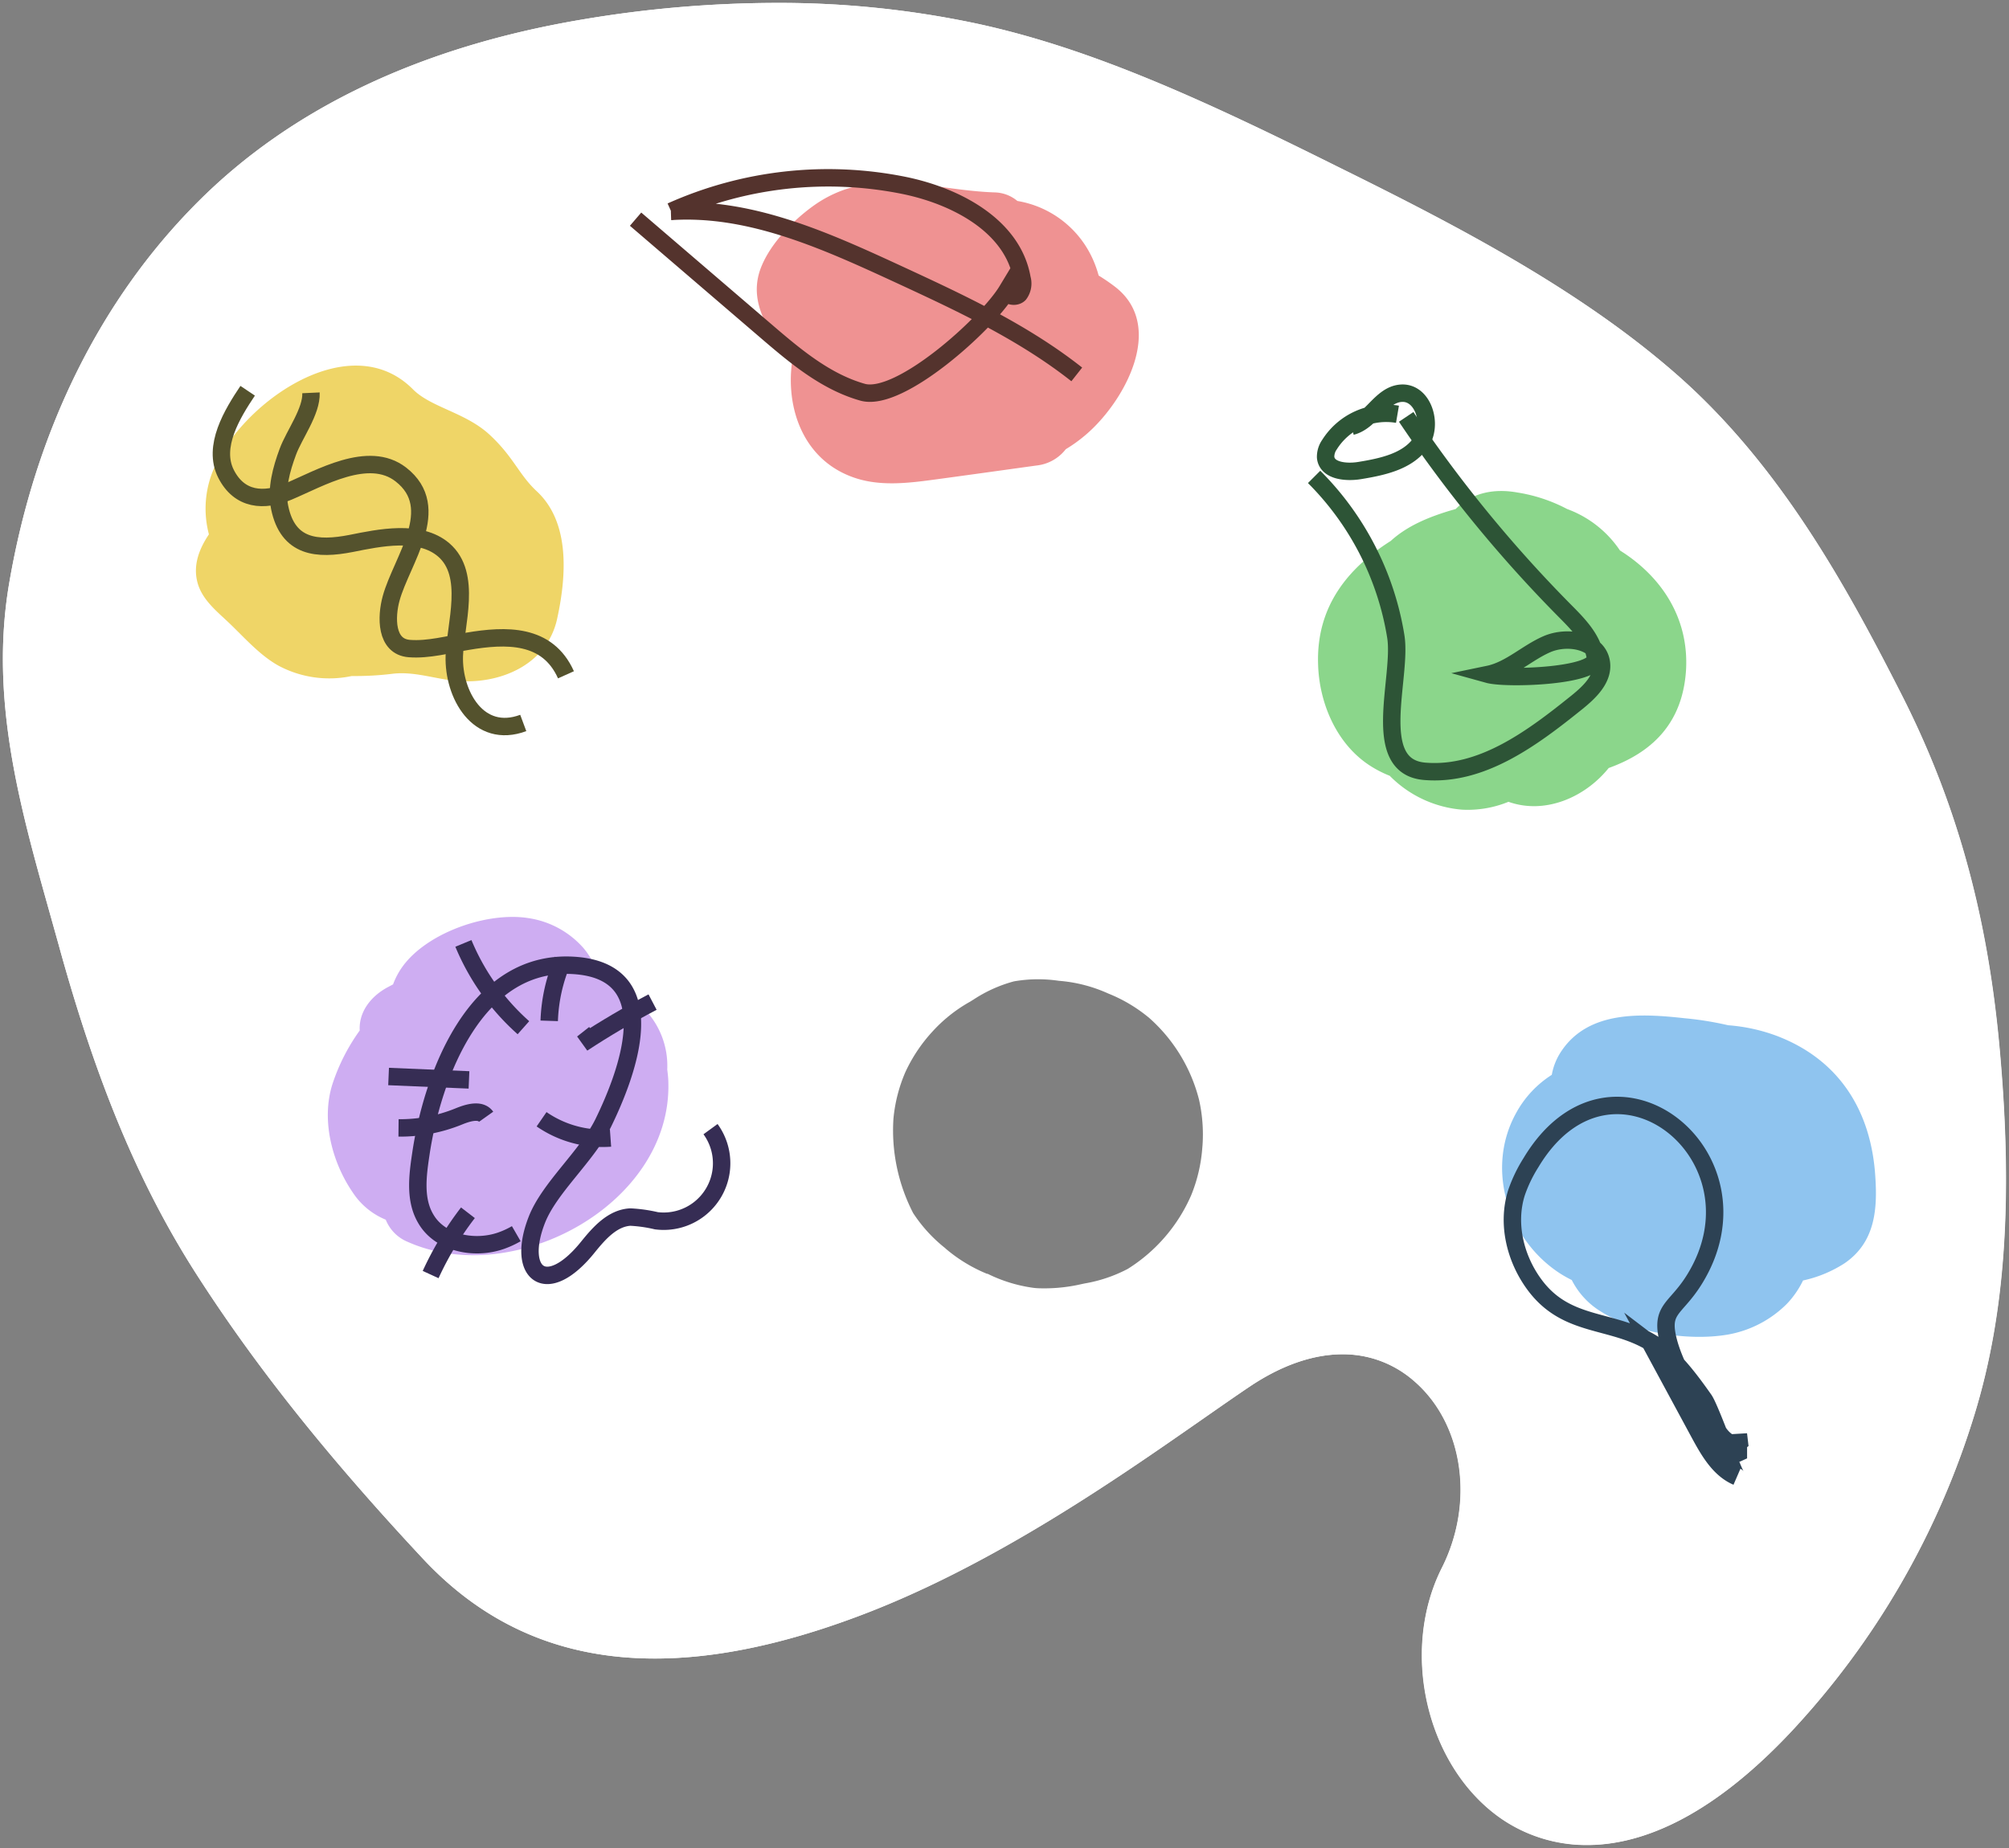 <svg xmlns="http://www.w3.org/2000/svg" viewBox="0 0 359.83 331.04"><rect x="0" y="0" width="359.83" height="331.04" fill="#808080" stroke="none"/><defs><style>.cls-1{fill:#fff;}.cls-2{fill:#ceadf2;}.cls-3{fill:#efd567;}.cls-4{fill:#ef9292;}.cls-5{fill:#8bd68b;}.cls-6{fill:#8fc4ef;}.cls-10,.cls-11,.cls-7,.cls-8,.cls-9{fill:none;stroke-miterlimit:10;stroke-width:3.12px;}.cls-7{stroke:#54522d;}.cls-8{stroke:#54332d;}.cls-9{stroke:#2d5436;}.cls-10{stroke:#362d54;}.cls-11{stroke:#2d4254;}</style></defs><title>logo</title><g id="artboard6"><path class="cls-1" d="M284.28,330a26.29,26.29,0,0,1-15.19-4.72c-13.06-9.15-17.8-29.38-10.35-44.19,6-11.85,3.92-26.1-4.88-33.88a19.66,19.66,0,0,0-13.38-5.11c-5.31,0-11.12,2-16.79,5.79-2.48,1.66-5.36,3.67-8.41,5.79l-.47.33c-15.06,10.49-37.75,26.31-61.64,35.19-13.18,4.92-25.25,7.41-35.87,7.41-16.57,0-30-5.79-41.16-17.71-17.06-18.27-29.88-34.36-40.34-50.62-10.32-16-18-34.34-24.86-59.38-.55-2-1.12-4-1.68-6-5.21-18.6-10.6-37.83-7.1-58.33,4.65-27.15,16.32-50.7,33.77-68.12C52.59,19.78,75.58,8.89,104.26,4.05A211.39,211.39,0,0,1,139,1a169.79,169.79,0,0,1,35.69,3.67C196,9.28,216.88,19.14,240,30.61c20.83,10.32,42.61,21.66,59.85,36.75,18.56,16.25,30.51,38.08,40.26,57.28s15.32,39.2,17.49,63c2.45,26.82,1.05,47.64-4.41,65.53a145.1,145.1,0,0,1-32.94,56.92C307.78,323.29,295.67,330,284.28,330Zm-43.77-92a24,24,0,0,1,16.11,6.12c10.19,9,12.65,25.36,5.84,38.88-6.45,12.83-2.24,31,9,38.91a21.61,21.61,0,0,0,12.62,4c10.16,0,21.62-6.46,33.14-18.67a140.78,140.78,0,0,0,32-55.27c5.31-17.32,6.67-37.64,4.26-63.93-2.12-23.21-7.53-42.74-17.05-61.46-10-19.71-21.3-40.27-39.3-56-16.9-14.8-38.39-26-59-36.16C215.27,23,194.62,13.25,173.84,8.78A166.08,166.08,0,0,0,139,5.21a206.13,206.13,0,0,0-34.08,3c-27.83,4.7-50.06,15.2-66.07,31.2C22,56.17,10.77,79,6.27,105.24c-3.35,19.56,1.9,38.33,7,56.47.58,2.06,1.14,4.07,1.69,6.09C21.71,192.41,29.21,210.36,39.3,226c10.31,16,23,31.92,39.89,50,10.27,11,22.79,16.33,38.29,16.33,10.1,0,21.62-2.38,34.25-7.08,23.41-8.73,45.85-24.37,60.7-34.73,3.5-2.44,6.39-4.44,8.95-6.15C227.71,240.21,234.33,238,240.51,238Z"/><path class="cls-1" d="M139,1.56A169.34,169.34,0,0,1,174.6,5.22c21.23,4.56,42.08,14.41,65.19,25.86,20.8,10.3,42.54,21.62,59.74,36.67,18.48,16.19,30.41,38,40.13,57.12S354.94,164,357.1,187.65c2.45,26.76,1,47.52-4.39,65.34a144.27,144.27,0,0,1-32.82,56.71c-12.39,13.13-24.37,19.78-35.61,19.78a25.83,25.83,0,0,1-14.89-4.62c-12.86-9-17.52-28.95-10.18-43.53,6.07-12.06,4-26.57-5-34.51a20.21,20.21,0,0,0-13.73-5.24c-5.41,0-11.32,2-17.08,5.88-2.44,1.63-5.27,3.6-8.26,5.68l-.63.44,0,0c-15,10.45-37.66,26.25-61.48,35.11-13.13,4.89-25.14,7.37-35.69,7.37-16.42,0-29.75-5.74-40.78-17.54-17-18.25-29.84-34.31-40.28-50.55-10.3-16-17.94-34.25-24.8-59.23q-.82-3-1.66-6l0-.06C4.56,144.19-.81,125,2.67,104.63c4.63-27,16.26-50.5,33.62-67.85C52.88,20.22,75.77,9.38,104.35,4.57a209.24,209.24,0,0,1,34.67-3M117.48,292.92c10.16,0,21.74-2.4,34.43-7.13,23.48-8.75,46-24.41,60.81-34.78,3.07-2.14,6.25-4.34,8.94-6.14,6.26-4.17,12.77-6.38,18.85-6.38a23.5,23.5,0,0,1,15.77,6c10,8.86,12.42,25,5.71,38.26-6.56,13-2.26,31.53,9.19,39.56a22.08,22.08,0,0,0,12.92,4.08c10.31,0,21.9-6.51,33.52-18.83a141.31,141.31,0,0,0,32.09-55.47c5.33-17.4,6.69-37.78,4.28-64.14-2.12-23.27-7.56-42.86-17.1-61.65-10-19.75-21.36-40.36-39.43-56.19-16.94-14.83-38.46-26-59.06-36.23C215.47,22.52,194.79,12.75,174,8.27A166.39,166.39,0,0,0,139,4.69a206,206,0,0,0-34.16,3C76.92,12.37,54.6,22.91,38.51,39,21.6,55.88,10.27,78.76,5.75,105.15c-3.37,19.68,1.91,38.5,7,56.74.57,2,1.13,4,1.68,6.05,6.77,24.65,14.3,42.66,24.41,58.38,10.33,16.05,23,32,40,50.1,10.37,11.1,23,16.5,38.67,16.5M139,.52a210.22,210.22,0,0,0-34.85,3C75.38,8.39,52.3,19.33,35.56,36.05,18,53.55,6.31,77.21,1.65,104.46c-3.53,20.6,1.88,39.9,7.11,58.55l1.68,6c6.88,25.08,14.57,43.44,24.92,59.52,10.48,16.29,23.32,32.41,40.4,50.7,11.14,11.93,24.88,17.87,41.54,17.87,10.77,0,22.76-2.48,36.06-7.44,24-8.91,46.7-24.77,61.75-35.25,3.23-2.25,6.27-4.38,8.87-6.12,5.69-3.79,11.31-5.69,16.5-5.69a19.29,19.29,0,0,1,13,5c8.62,7.63,10.62,21.62,4.76,33.26-7.56,15-2.75,35.56,10.51,44.85a26.92,26.92,0,0,0,15.49,4.81c9.19,0,21.55-4.4,36.37-20.1a145.49,145.49,0,0,0,33.05-57.13c5.48-17.93,6.9-38.83,4.44-65.73-2.17-23.82-7.75-43.89-17.55-63.16S318.83,83.27,300.21,67c-17.3-15.14-39.11-26.5-60-36.83C217.07,18.65,196.14,8.78,174.82,4.2A170.1,170.1,0,0,0,139,.52ZM117.48,291.87c-15.29,0-27.83-5.37-37.91-16.17-16.86-18.06-29.52-33.93-39.84-49.95-10-15.62-17.54-33.53-24.27-58.08q-.84-3-1.69-6.07c-5.07-18.1-10.32-36.81-7-56.27,4.48-26.17,15.71-48.87,32.46-65.61,15.95-15.93,38.09-26.37,65.8-31a204.36,204.36,0,0,1,34-2.95,165.1,165.1,0,0,1,34.7,3.56c20.73,4.46,41.35,14.2,64.21,25.52C258.49,45,280,56.16,296.77,70.89,314.7,86.58,326,107.09,336,126.77c9.48,18.65,14.88,38.13,17,61.27,2.39,26.2,1.05,46.46-4.24,63.73a140.45,140.45,0,0,1-31.85,55.07C305.36,319,294,325.34,284.1,325.34a21.12,21.12,0,0,1-12.32-3.89c-11.06-7.76-15.2-25.63-8.86-38.25,6.92-13.72,4.41-30.34-5.95-39.5a24.4,24.4,0,0,0-16.46-6.25c-6.22,0-12.88,2.19-19.42,6.55-2.64,1.76-5.71,3.9-9,6.16-14.83,10.34-37.25,26-60.59,34.66-12.62,4.7-23.94,7.05-34.06,7.05Z"/><path class="cls-1" d="M358.14,187.56c-2.17-23.82-7.75-43.89-17.55-63.16S318.83,83.27,300.21,67c-17.3-15.14-39.11-26.5-60-36.83C217.07,18.65,196.14,8.78,174.82,4.2A170.1,170.1,0,0,0,139,.52a210.22,210.22,0,0,0-34.85,3C75.38,8.39,52.3,19.33,35.56,36.05,18,53.55,6.31,77.21,1.65,104.46c-3.53,20.6,1.88,39.9,7.11,58.55l1.68,6c6.88,25.08,14.57,43.44,24.92,59.52,10.48,16.29,23.32,32.41,40.4,50.7,18.34,19.64,43.72,23.06,77.6,10.43,24-8.91,46.7-24.77,61.75-35.25,3.23-2.25,6.27-4.38,8.87-6.12,11-7.33,21.76-7.6,29.54-.72,8.62,7.63,10.62,21.62,4.76,33.26-7.56,15-2.75,35.56,10.51,44.85a26.92,26.92,0,0,0,15.49,4.81c9.19,0,21.55-4.4,36.37-20.1a145.49,145.49,0,0,0,33.05-57.13C359.18,235.36,360.6,214.46,358.14,187.56Zm-142.8,18.09a27.86,27.86,0,0,1-2,8.49A29.41,29.41,0,0,1,202,227.3a25.94,25.94,0,0,1-7.77,2.62l-.56.12a29.52,29.52,0,0,1-6.44.75c-.75,0-1.48,0-2.2-.1a26.51,26.51,0,0,1-8.14-2.51l-.12,0a27.44,27.44,0,0,1-7.34-4.46l-.17-.16a26.42,26.42,0,0,1-5.71-6.26,32.34,32.34,0,0,1-3.53-16.86,27.41,27.41,0,0,1,2.15-8.41A28.18,28.18,0,0,1,167,184.8a26.7,26.7,0,0,1,6.73-5.35l.63-.39a25,25,0,0,1,7.23-3.26,25.16,25.16,0,0,1,8-.11l.66.06a26.42,26.42,0,0,1,8.26,2.23,27.23,27.23,0,0,1,7.36,4.4A29.18,29.18,0,0,1,214.76,197a28.37,28.37,0,0,1,.69,6.16C215.45,204,215.42,204.83,215.34,205.65Z"/><path class="cls-2" d="M115.23,180.57l-.19-.16a26.75,26.75,0,0,0-8.79-7.9,12.79,12.79,0,0,0-1.79-2.73,16.32,16.32,0,0,0-9.86-5.32c-7.08-1.1-17.17,2.31-21.87,7.88a13.38,13.38,0,0,0-2.33,4l-.89.47c-3.06,1.62-5.27,4.44-5.08,7.79a35,35,0,0,0-4.91,9.68c-2,6.4-.07,13.91,3.7,19.39a12.88,12.88,0,0,0,5.87,4.82,7.17,7.17,0,0,0,4,4c19,8.42,47.11-6.77,46.62-28.45,0-.83-.1-1.65-.2-2.46A14.62,14.62,0,0,0,115.23,180.57Z"/><path class="cls-3" d="M37.89,85a18,18,0,0,0-.47,10.72c-1.8,2.68-2.85,5.55-2.06,8.59s3.35,5.09,5.53,7.15c2.81,2.66,5.59,5.9,9,7.79A19.3,19.3,0,0,0,63,121.1a55.13,55.13,0,0,0,7.53-.43c3.74-.37,7.2.89,10.9,1.27,7.82.8,16.53-2.69,18.36-11.1,1.88-8.58,2-17.52-3.59-22.78-3.26-3-4.16-6.15-8.49-10.17S77.17,73,73.93,69.71C62.34,58.11,42.27,72.84,37.89,85Z"/><path class="cls-4" d="M199.7,51.36c-.92-.7-1.9-1.38-2.92-2a19.91,19.91,0,0,0-1.11-3.07A18.05,18.05,0,0,0,182.22,36a6.57,6.57,0,0,0-3.93-1.53c-11.56-.34-22.37-5.07-32.81,2.55-3.51,2.57-7.27,6.43-9,10.47-2.29,5.28,0,9.9,3,14.23.73,1.06,1.53,2.11,2.38,3.15-1.11,8.28,2,17.12,10.39,20.42,5,2,10.49,1.25,15.65.55,5.92-.8,11.83-1.63,17.75-2.45a7.65,7.65,0,0,0,5.24-2.92,26.42,26.42,0,0,0,3.35-2.39C201.21,72.3,209,58.51,199.7,51.36Z"/><path class="cls-5" d="M290.15,98.61a19.48,19.48,0,0,0-8.63-7.1l-.86-.34a28.56,28.56,0,0,0-8.79-2.93c-4.11-.75-8.1-.09-11.14,2.94l-1.17.34c-3.74,1.15-7.47,2.67-10.41,5.33l-.07.06c-7.6,4.83-13.31,11.67-13,22,.17,6.9,3.21,14.21,9.12,18.13a20.16,20.16,0,0,0,3.71,1.93,20.55,20.55,0,0,0,12.94,6.07,19.22,19.22,0,0,0,8.33-1.41c6.54,2.33,13.72-.79,17.95-6.05,7.44-2.68,13.21-7.72,13.85-17.49C302.55,110.57,297.44,103.17,290.15,98.61Z"/><path class="cls-6" d="M318.28,185.58a31.64,31.64,0,0,0-8.74-1.92,59,59,0,0,0-7.83-1.26c-7.62-.84-17.08-1.43-22,5.82a11,11,0,0,0-1.77,4.32,18.74,18.74,0,0,0-6.34,6.75c-5.55,9.91-1.65,22.54,7.59,28.68a21.51,21.51,0,0,0,2.33,1.33,14,14,0,0,0,5,5.51c6.1,3.93,15.72,5.45,22.78,4.29a19.79,19.79,0,0,0,10.74-5.53,16.45,16.45,0,0,0,2.9-4.19,22.37,22.37,0,0,0,7.48-3.11c5.34-3.69,5.87-9.42,5.47-15.41C335.18,199.12,329.52,189.88,318.28,185.58Z"/><path class="cls-7" d="M55.7,70.37c.15,3.3-3,7.46-4.14,10.54s-2.16,6.64-1.47,10c1.47,7.2,6.72,7.63,12.81,6.44,5-1,12.25-2.56,16.58,1.16,5.14,4.43,2.07,13.34,1.89,19-.21,6.88,4.28,15,12.35,12"/><path class="cls-7" d="M101.37,120.88c-3.32-7.41-10.73-7.17-17.64-6-3.36.55-7,1.57-10.42,1.3-4.26-.33-4.17-5.66-3.25-9C71.93,100.38,79.51,91,71.8,85c-5.8-4.52-14.54.7-20.16,3.06-4.38,1.85-8.75,1.55-11.15-3.17C38,80,41.61,74.1,44.36,70"/><path class="cls-8" d="M192.86,67.07c-9.71-7.66-21.06-12.91-32.28-18.1-12.81-5.91-26.29-12-40.37-11.1a68.72,68.72,0,0,1,41.64-4.67c9.38,1.9,19.56,7.25,21.2,16.68a3.18,3.18,0,0,1-.49,2.8c-.69.71-2.25.37-2.2-.61-3.57,5.91-19.23,20.07-25.87,18.19s-12.11-6.51-17.34-11l-23.31-20"/><path class="cls-9" d="M250.3,74.21a12,12,0,0,0-12.17,5.43,3.79,3.79,0,0,0-.7,2.28c.24,2.45,3.67,2.77,6.1,2.37,4-.66,8.43-1.57,10.85-4.84s.53-9.39-3.52-9c-3.58.33-5.29,5.06-8.78,5.92"/><path class="cls-9" d="M251.86,74.68a237.37,237.37,0,0,0,28.46,34.78c2.38,2.4,4.95,5,5.43,8.35s-15.92,3.9-19.17,3c3.87-.8,6.87-3.85,10.5-5.42s9.12-.65,9.73,3.26c.45,2.88-2.06,5.29-4.32,7.12-8,6.44-17.08,13.26-27.31,12.4-10-.83-4-16.84-5.18-24.16a52.15,52.15,0,0,0-14.63-28.58"/><path class="cls-10" d="M92.47,221a16.29,16.29,0,0,1-2.68,1.24c-4.8,1.7-11,.47-13.53-3.92-2-3.37-1.48-7.6-.9-11.47,2-13.75,9.75-35.55,28.05-33.86,15.72,1.46,9,19.25,4.61,28.23-2.92,5.89-9.58,11.52-11.84,17.23-3.83,9.69,1.66,14.28,9.19,4.86,2-2.47,4.36-5.11,7.52-5.29a25.64,25.64,0,0,1,4.66.66,10.38,10.38,0,0,0,9.71-16.41"/><path class="cls-10" d="M93.75,184.1A41.43,41.43,0,0,1,83,169"/><path class="cls-10" d="M106.49,185.2l-2.16,1.7q6.09-4,12.55-7.39"/><path class="cls-10" d="M87.07,200.05c-1-1.41-3.23-.73-4.86-.07a27.9,27.9,0,0,1-10.83,2.07"/><path class="cls-10" d="M83.81,217.25a57.38,57.38,0,0,0-6.68,11.07"/><path class="cls-10" d="M97,200.5a19.29,19.29,0,0,0,12.35,3.36"/><path class="cls-10" d="M98.37,182.87A29.73,29.73,0,0,1,100.82,172"/><path class="cls-10" d="M84,193.45l-14.4-.61"/><path class="cls-11" d="M274.21,208.27a25.84,25.84,0,0,0-2.57,5.32c-1.8,5.59-.25,11.92,3.26,16.62,5.76,7.72,13.73,5.92,21,10.39,3.67,2.28,6.89,6.66,9.32,10.11,1.18,1.68,5.33,13.59,5.88,13.83-3.15-1.35-5-4.58-6.64-7.59l-8.75-16.19c5.26,4,5.8,11.73,9.78,17,1.39,1.84,3.78,3.46,5.87,2.49l0-3.32.17,1.43c-1.13.91-2.7-.35-3.55-1.52-3.39-4.68-7.35-10.4-9-16-1.86-6.49,1-6,4.49-11.62C317.22,207.09,288.6,184.27,274.21,208.27Z"/></g></svg>